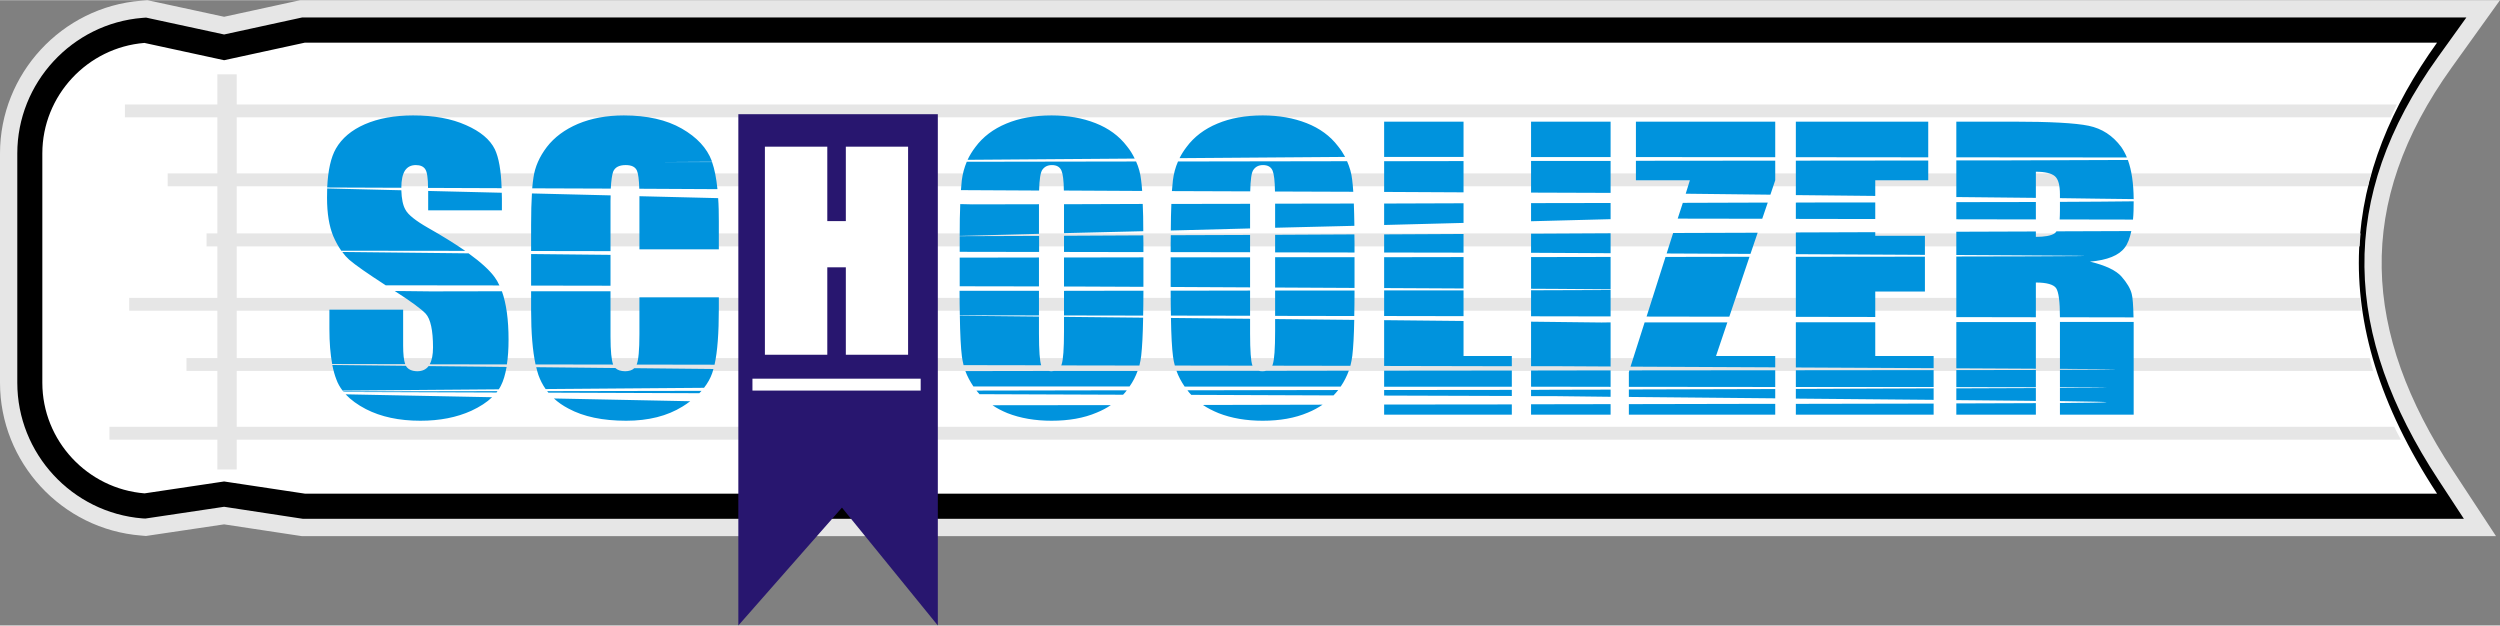 <svg xmlns="http://www.w3.org/2000/svg" xml:space="preserve" width="955px" height="239px" version="1.1" style="shape-rendering:geometricPrecision; text-rendering:geometricPrecision; image-rendering:optimizeQuality; fill-rule:evenodd; clip-rule:evenodd"
viewBox="0 0 180.71 45.2"
 xmlns:xlink="http://www.w3.org/1999/xlink"
 xmlns:xodm="http://www.corel.com/coreldraw/odm/2003">
 <rect x="0" y="0" width="180.71" height="45.2" fill="#808080" stroke="none"/>
 <defs>
  <style type="text/css">
   <![CDATA[
    .fil2 {fill:black}
    .fil4 {fill:#0093DD}
    .fil5 {fill:#28166F}
    .fil1 {fill:#E6E6E6}
    .fil0 {fill:white}
    .fil3 {fill:white}
    .fil6 {fill:white;fill-rule:nonzero}
   ]]>
  </style>
 </defs>
 <g id="Layer_x0020_1">
  <path class="fil0" d="M22.04 3.07l-5.84 1.27 -5.76 -1.25c-4.11,0.33 -7.37,3.8 -7.37,7.99l0 16.57c0,4.2 3.26,7.67 7.38,8l5.75 -0.86 5.84 0.88 36.61 0 117.51 0c-3.97,-6.18 -6.1,-12.45 -5.53,-18.84 0.4,-4.52 2.15,-9.1 5.53,-13.76l-154.12 0 0 0 0 0z"/>
  <g id="_2964136515104">
   <path class="fil1" d="M16.2 37.89l-5.65 0.84 -0.34 -0.03c-5.75,-0.45 -10.21,-5.29 -10.21,-11.05l0 -16.57c0,-5.75 4.46,-10.58 10.19,-11.04l0.46 -0.04 5.55 1.2 5.51 -1.2 159 0 -3.48 4.85c-7.08,9.87 -6.47,19.17 0.07,29.14l3.12 4.75 -5.68 0c-38.7,0 -77.39,0 -116.09,0l-36.84 0 -5.61 -0.85z"/>
  </g>
  <path class="fil2" d="M16.2 36.62l-5.69 0.85 -0.21 -0.01c-5.09,-0.41 -9.05,-4.69 -9.05,-9.81l0 -16.57c0,-5.1 3.96,-9.39 9.04,-9.8l0.27 -0.02 5.64 1.22 5.64 -1.23 156.44 0 -2.06 2.87c-7.32,10.2 -6.85,20.05 0.04,30.56l1.84 2.81 -3.36 0c-39.17,0 -76.92,0 -116.09,0l-36.75 0 -5.7 -0.87z"/>
  <path class="fil3" d="M176.16 3.07l-154.12 0 -5.84 1.27 -5.76 -1.25c-4.11,0.33 -7.38,3.8 -7.38,7.99l0 16.57c0,4.2 3.27,7.67 7.39,8l5.75 -0.86 5.84 0.88 36.61 0c39.17,0 78.34,0 117.51,0 -8.44,-12.87 -6.58,-23.42 0,-32.6z"/>
  <path class="fil1" d="M9.03 7.54l6.68 0 0 -2.18 1.4 0 0 2.18 156.14 0c-0.15,0.31 -0.3,0.62 -0.44,0.93l-155.7 0 0 4.05 154.27 0c-0.08,0.3 -0.15,0.61 -0.22,0.93l-154.05 0 0 3.41 153.52 0c-0.03,0.31 -0.05,0.62 -0.07,0.94l-153.45 0 0 3.72 153.49 0c0.02,0.32 0.05,0.63 0.09,0.93l-153.58 0 0 3.42 154.18 0c0.08,0.31 0.16,0.63 0.25,0.93l-154.43 0 0 4.04 155.96 0c0.15,0.32 0.31,0.63 0.48,0.93l-156.44 0 0 2.15 -1.4 0 0 -2.15 -7.8 0 0 -0.93 7.8 0 0 -4.04 -2.23 0 0 -0.93 2.23 0 0 -3.42 -6.37 0 0 -0.93 6.37 0 0 -3.72 -0.78 0 0 -0.94 0.78 0 0 -3.41 -3.59 0 0 -0.93 3.59 0 0 -4.05 -6.68 0 0 -0.93z"/>
  <g id="_2348593680368">
   <path class="fil4" d="M36.28 15.19l-5.33 0 0 -1.4 5.32 0.13c0,0.14 0.01,0.28 0.01,0.43l0 0.84 0 0 0 0zm-5.34 -1.62c0,-0.7 -0.07,-1.16 -0.2,-1.35 -0.13,-0.2 -0.36,-0.3 -0.68,-0.3 -0.35,0 -0.61,0.13 -0.79,0.4 -0.17,0.27 -0.26,0.68 -0.26,1.23l0 0.01 -5.36 -0.02c0.06,-1.25 0.27,-2.18 0.63,-2.81 0.43,-0.75 1.13,-1.34 2.09,-1.76 0.97,-0.42 2.13,-0.64 3.49,-0.64 1.5,0 2.77,0.23 3.82,0.7 1.05,0.46 1.74,1.04 2.09,1.75 0.28,0.59 0.45,1.52 0.49,2.81l-5.32 -0.02 0 0 0 0zm-1.93 0.17c0.02,0.61 0.11,1.09 0.3,1.41 0.19,0.36 0.73,0.79 1.62,1.3 1.06,0.6 1.96,1.16 2.7,1.67l-8.96 -0.01c-0.22,-0.31 -0.41,-0.66 -0.58,-1.05 -0.3,-0.73 -0.45,-1.65 -0.45,-2.77 0,-0.24 0,-0.47 0.01,-0.68l5.36 0.13 0 0 0 0zm4.86 4.56c0.9,0.65 1.53,1.23 1.89,1.73 0.13,0.18 0.24,0.37 0.34,0.59l-8.22 -0.01c-1.31,-0.85 -2.19,-1.46 -2.64,-1.85 -0.18,-0.16 -0.35,-0.35 -0.5,-0.56l9.13 0.1 0 0zm2.41 2.74c0.32,0.89 0.48,2.06 0.48,3.5 0,0.68 -0.04,1.27 -0.12,1.79l-5.58 -0.01c0.16,-0.29 0.24,-0.69 0.24,-1.22 0,-1.24 -0.18,-2.06 -0.53,-2.44 -0.32,-0.34 -1.07,-0.89 -2.24,-1.64l2.61 0.03 5.14 -0.01 0 0zm0.34 5.47c-0.1,0.55 -0.23,1.01 -0.42,1.37 -0.04,0.08 -0.09,0.17 -0.15,0.25l-11.29 0.09c-0.19,-0.25 -0.34,-0.51 -0.44,-0.79 -0.12,-0.3 -0.22,-0.66 -0.3,-1.06l5.32 0.06c0.01,0.02 0.02,0.03 0.03,0.05 0.15,0.22 0.42,0.34 0.8,0.34 0.35,0 0.62,-0.12 0.81,-0.37l5.64 0.06 0 0 0 0zm-0.66 1.75c-0.02,0.04 -0.05,0.07 -0.07,0.1l-11.05 -0.04 -0.04 -0.04 11.16 -0.02 0 0 0 0zm-0.39 0.44c-0.38,0.37 -0.88,0.69 -1.5,0.98 -1.06,0.48 -2.28,0.72 -3.68,0.72 -1.54,0 -2.85,-0.28 -3.94,-0.84 -0.6,-0.31 -1.09,-0.67 -1.47,-1.07l10.59 0.21 0 0zm-11.56 -2.4c-0.13,-0.71 -0.2,-1.55 -0.2,-2.54l0 -1.39 5.33 0 0 2.58c0,0.64 0.05,1.09 0.15,1.36l-5.28 -0.01 0 0 0 0zm27.95 -8.29l-5.74 0 0 -3.68 0 -0.16 5.69 0.14c0.04,0.51 0.05,1.08 0.05,1.69l0 2.01zm-5.75 -4.38c-0.02,-0.67 -0.08,-1.11 -0.17,-1.31 -0.12,-0.27 -0.39,-0.4 -0.81,-0.4 -0.48,0 -0.78,0.16 -0.91,0.48 -0.08,0.23 -0.14,0.64 -0.17,1.22l-5.68 -0.02c0.03,-0.29 0.05,-0.56 0.09,-0.78 0.11,-0.77 0.43,-1.5 0.97,-2.21 0.54,-0.7 1.29,-1.26 2.25,-1.67 0.96,-0.4 2.06,-0.61 3.31,-0.61 1.69,0 3.09,0.32 4.19,0.95 1.1,0.63 1.82,1.41 2.17,2.34l0.02 0.06 -3.47 0.02 3.47 0c0.18,0.51 0.31,1.16 0.39,1.96l-5.65 -0.03 0 0 0 0zm-2.07 0.48c-0.01,0.13 -0.01,0.25 -0.01,0.38l0 3.65 -5.74 -0.01 0 -1.88c0,-0.89 0.02,-1.65 0.06,-2.28l5.69 0.14 0 0zm-0.01 4.3l0 2.23 -5.74 -0.01 0 -2.28 5.74 0.06zm0 2.63l0 3.29c0,1.03 0.07,1.69 0.19,2.01l-5.61 -0.01c-0.21,-0.99 -0.32,-2.28 -0.32,-3.9l0 -1.39 5.74 0 0 0 0 0zm0.35 5.55c0.16,0.15 0.39,0.23 0.71,0.23 0.28,0 0.51,-0.07 0.66,-0.22l5.72 0.06c-0.03,0.11 -0.06,0.21 -0.09,0.3 -0.13,0.37 -0.33,0.73 -0.59,1.06l-11.45 0.09c-0.22,-0.31 -0.39,-0.65 -0.52,-1.01 -0.06,-0.18 -0.11,-0.37 -0.16,-0.57l5.72 0.06 0 0 0 0zm6.23 1.65c-0.05,0.06 -0.11,0.12 -0.16,0.17l-10.91 -0.04c-0.03,-0.03 -0.06,-0.07 -0.09,-0.11l11.16 -0.02 0 0zm-0.82 0.75c-0.17,0.13 -0.35,0.26 -0.55,0.38 -1.11,0.69 -2.47,1.03 -4.08,1.03 -1.69,0 -3.08,-0.29 -4.17,-0.88 -0.4,-0.21 -0.75,-0.45 -1.05,-0.73l9.85 0.2 0 0zm-3.87 -2.65c0.13,-0.31 0.2,-1.05 0.2,-2.2l0 -2.66 5.74 0 0 0.82c0,1.77 -0.1,3.11 -0.31,4.05l-5.63 -0.01 0 0 0 0zm21.2 -17.56l0 2.78 -5.74 0.04 0 -2.82 5.74 0zm0 2.9l0 2.04 -5.74 -0.02 0 -2.01 5.74 -0.01 0 0 0 0zm0 3.01l0 3.49 -13.2 -0.02 0 -3.8 5.75 0.14 0 1.85 1.71 0 0 -1.81 5.74 0.15 0 0 0 0zm0 3.92l0 2.07 -13.2 -0.02 0 -2.15 9.57 0.1 3.63 0 0 0 0 0zm0 2.41l0 1.75 -1.53 0 1.53 0.02 0 3.59 -5.74 -0.01 0 -5.31 -1.71 0 0 5.31 -5.75 -0.01 0 -5.33 13.2 -0.01 0 0 0 0zm0 5.79l0 1.11 -2.05 -0.01 -3.69 0.03 0 -1.17 4.31 0.04 1.43 0zm0 1.41l0 0.25 -5.74 -0.02 0 -0.22 5.74 -0.01 0 0zm0 1.07l0 0.67 -5.74 0 0 -0.74 3.69 0.07 2.05 0 0 0zm-7.45 -2.54l0 1.2 -5.75 0.05 0 -1.31 5.75 0.06 0 0 0 0zm0 1.48l0 0.21 -5.75 -0.02 0 -0.18 5.75 -0.01zm0 0.96l0 0.77 -5.75 0 0 -0.89 5.75 0.12zm-5.75 -15.52l0 -1.97 5.75 -0.01 0 2 -5.75 -0.02 0 0 0 0zm0 -2.01l0 -2.88 5.75 0 0 2.84 -5.75 0.04 0 0zm28.63 9.52c0,0.59 -0.01,1.13 -0.02,1.62l-5.72 -0.01 0 -1.78 5.74 -0.01 0 0.18 0 0 0 0zm-5.74 -0.48l0 -2.1 5.74 -0.01 0 2.13 -4.45 -0.02 -1.29 0 0 0 0 0zm5.72 2.25c-0.02,1.22 -0.07,2.13 -0.14,2.75 -0.03,0.24 -0.07,0.48 -0.13,0.71l-5.65 -0.01c0.01,-0.03 0.02,-0.05 0.03,-0.08 0.11,-0.33 0.17,-1.12 0.17,-2.37l0 -1.06 5.72 0.06 0 0 0 0zm-0.4 3.85c-0.14,0.39 -0.33,0.77 -0.58,1.12l-11.29 0c-0.24,-0.36 -0.44,-0.73 -0.58,-1.11l6.01 -0.01c0.06,0.01 0.13,0.02 0.2,0.02 0.07,0 0.14,-0.01 0.2,-0.02l6.04 0 0 0zm-0.78 1.4c-0.08,0.11 -0.17,0.22 -0.27,0.32l-10.38 -0.04c-0.07,-0.08 -0.15,-0.17 -0.22,-0.26l10.87 -0.02 0 0zm-1.15 1.07c-0.31,0.21 -0.65,0.39 -1.02,0.54 -0.93,0.4 -2.03,0.59 -3.27,0.59 -1.18,0 -2.25,-0.18 -3.19,-0.55 -0.39,-0.16 -0.76,-0.35 -1.08,-0.57l8.56 -0.01 0 0 0 0zm-10.65 -2.89c-0.05,-0.2 -0.09,-0.41 -0.12,-0.62 -0.08,-0.64 -0.13,-1.62 -0.15,-2.95l5.72 0.06 0 1.24c0,1.23 0.06,1.99 0.16,2.28l0.01 0 -5.62 -0.01 0 0zm-0.27 -3.6c-0.01,-0.49 -0.02,-1.02 -0.02,-1.6l0 -0.17 5.74 0 0 1.78 -5.72 -0.01 0 0 0 0zm-0.01 -2.1l0 -2.07 5.73 -0.01 0 2.09 -5.73 -0.01zm0 -2.49l0 -0.63 0 -0.5 5.74 -0.02 0 1.16 -5.74 -0.01 0 0 0 0zm7.54 0.01l0 -1.17 5.73 -0.03c0.01,0.18 0.01,0.37 0.01,0.56l0 0.65 -5.74 -0.01 0 0zm-7.54 -1.16c0,-0.89 0.01,-1.65 0.04,-2.3l0.89 0.02 4.8 -0.01 0 2.14 -5.73 0.15 0 0 0 0zm7.54 -0.2l0 -2.09 5.69 -0.02c0.03,0.57 0.04,1.22 0.04,1.97l-5.73 0.14 0 0 0 0zm-7.45 -3.11c0.02,-0.26 0.04,-0.49 0.06,-0.7 0.06,-0.47 0.18,-0.92 0.36,-1.35l12.24 -0.02c0.19,0.42 0.31,0.86 0.36,1.32 0.03,0.22 0.06,0.49 0.08,0.81l-5.66 -0.03c-0.01,-0.72 -0.07,-1.2 -0.17,-1.43 -0.11,-0.27 -0.34,-0.41 -0.69,-0.41 -0.31,0 -0.53,0.11 -0.69,0.33 -0.14,0.19 -0.22,0.69 -0.24,1.51l-5.65 -0.03 0 0 0 0zm0.48 -2.19c0.15,-0.32 0.34,-0.63 0.57,-0.93 0.54,-0.73 1.29,-1.3 2.23,-1.69 0.93,-0.39 2.02,-0.59 3.27,-0.59 1.18,0 2.24,0.19 3.18,0.56 0.94,0.37 1.7,0.92 2.27,1.67 0.23,0.28 0.41,0.58 0.56,0.89l-12.08 0.09 0 0 0 0zm27.97 9.64c0,0.6 -0.01,1.15 -0.02,1.65l-5.72 -0.01 0 -1.83 1.16 0 4.58 0 0 0.19 0 0 0 0zm-5.74 -0.41l0 -2.19 5.74 0 0 2.22 -5.74 -0.03 0 0zm5.72 2.34c-0.02,1.14 -0.07,2 -0.14,2.59 -0.03,0.25 -0.08,0.49 -0.14,0.73l-5.65 -0.01c0.02,-0.03 0.03,-0.06 0.04,-0.1 0.11,-0.33 0.17,-1.12 0.17,-2.37l0 -0.9 5.72 0.06 0 0zm-0.39 3.67c-0.15,0.4 -0.34,0.79 -0.59,1.15l-11.28 0c-0.25,-0.37 -0.45,-0.74 -0.59,-1.14l5.94 0c0.08,0.02 0.17,0.03 0.27,0.03 0.1,0 0.19,-0.01 0.27,-0.03l5.98 -0.01 0 0zm-0.77 1.4c-0.11,0.14 -0.22,0.27 -0.34,0.39l-10.28 -0.04c-0.1,-0.1 -0.19,-0.21 -0.28,-0.33l10.9 -0.02 0 0 0 0zm-1.13 1.06c-0.32,0.22 -0.67,0.41 -1.06,0.57 -0.94,0.4 -2.03,0.59 -3.27,0.59 -1.18,0 -2.25,-0.18 -3.19,-0.55 -0.41,-0.17 -0.79,-0.36 -1.13,-0.59l8.65 -0.02 0 0zm-10.68 -2.83c-0.06,-0.21 -0.1,-0.43 -0.13,-0.65 -0.08,-0.61 -0.13,-1.54 -0.15,-2.79l5.72 0.06 0 1.08c0,1.23 0.06,1.99 0.16,2.27l0.02 0.04 -5.62 -0.01 0 0zm-0.28 -3.61c-0.01,-0.49 -0.02,-1.03 -0.02,-1.62l0 -0.18 5.74 -0.01 0 1.82 -5.72 -0.01zm-0.02 -2.07l0 -2.14 5.74 0 0 2.17 -5.74 -0.03zm0 -2.52l0 -0.65c0,-0.2 0,-0.38 0.01,-0.57l5.73 -0.02 0 1.25 -5.73 -0.01 0 0 -0.01 0zm7.55 0.02l0 -1.27 5.73 -0.03c0.01,0.21 0.01,0.41 0.01,0.63l0 0.68 -5.74 -0.01 0 0zm-7.54 -1.58c0,-0.73 0.02,-1.37 0.04,-1.92l5.69 -0.01 0 1.78 -5.73 0.15 0 0zm7.54 -0.2l0 -1.74 5.69 -0.01c0.02,0.47 0.03,1.01 0.04,1.61l-5.73 0.14 0 0zm-7.46 -2.65c0.02,-0.29 0.05,-0.55 0.07,-0.77 0.06,-0.48 0.18,-0.94 0.37,-1.37l12.22 -0.02c0.19,0.43 0.32,0.87 0.37,1.34 0.03,0.24 0.06,0.53 0.08,0.87l-5.66 -0.02c-0.01,-0.76 -0.07,-1.26 -0.17,-1.5 -0.11,-0.27 -0.34,-0.41 -0.69,-0.41 -0.31,0 -0.53,0.11 -0.69,0.33 -0.15,0.19 -0.22,0.72 -0.24,1.57l-5.66 -0.02 0 0zm0.55 -2.38c0.14,-0.28 0.31,-0.55 0.51,-0.81 0.54,-0.73 1.29,-1.3 2.23,-1.69 0.93,-0.39 2.02,-0.59 3.27,-0.59 1.18,0 2.24,0.19 3.18,0.56 0.94,0.37 1.7,0.92 2.27,1.67 0.2,0.25 0.37,0.51 0.51,0.77l-11.97 0.09 0 0 0 0zm20.53 -2.64l0 2.55 -5.74 0 0 -2.55 5.74 0 0 0 0 0zm0 2.85l0 2.26 -5.74 -0.03 0 -2.22 5.74 -0.01 0 0zm0 3.05l0 1.42 -5.74 0.15 0 -1.55 5.74 -0.02 0 0zm0 2.22l0 1.35 -5.74 -0.01 0 -1.31 5.74 -0.03zm0 1.67l0 2.27 -5.74 -0.03 0 -2.23 5.74 -0.01 0 0zm0 2.41l0 1.86 -5.74 -0.01 0 -1.85 5.74 0 0 0zm0 2.21l0 2.53 3.49 0 0 0.74 -9.23 -0.02 0 -3.31 5.74 0.06 0 0zm3.49 3.58l0 1.17 -9.23 0 0 -1.16 9.23 -0.01zm0 1.4l0 0.44 -9.23 -0.03 0 -0.4 9.23 -0.01zm0 1.05l0 0.74 -9.23 0 0 -0.73 9.23 -0.01zm7.14 -20.44l0 2.56 -5.75 0 0 -2.56 5.75 0zm0 2.84l0 2.31 -5.75 -0.02 0 -2.29 5.75 0 0 0zm0 3.04l0 1.17 -5.75 0.15 0 -1.31 5.75 -0.01 0 0 0 0zm0 2.19l0 1.44 -5.75 -0.03 0 -1.38 5.75 -0.03 0 0zm0 1.71l0 2.34c-0.9,-0.01 -2.15,-0.02 -3.83,-0.03l-1.92 -0.01 0 -2.29 5.74 -0.01 0 0 0.01 0zm0 2.39l0 1.91 -5.75 -0.01 0 -1.88c2.33,-0.01 4.37,-0.01 5.75,-0.02l0 0zm0 2.34l0 3.19 -3.57 -0.02 -2.18 0 0 -3.22 5.1 0.06 0.65 -0.01 0 0 0 0zm0 3.47l0 1.19 -5.75 -0.01 0 -1.17 5.75 -0.01 0 0 0 0zm0 1.39l0 0.52 -4.19 -0.05 -1.56 0 0 -0.45 1.56 -0.01 4.19 -0.01 0 0zm0 1.05l0 0.76 -5.75 0 0 -0.75 5.75 -0.01 0 0zm11.9 -20.42l0 2.57 -10.07 -0.01 0 -2.56 10.07 0 0 0zm0 2.82l0 1.42 -0.35 1.04 -6.12 -0.07 0.3 -0.97 -3.9 0 0 -1.41 10.07 -0.01 0 0 0 0zm-0.54 3.03l-0.4 1.17 -6.11 -0.01 0.37 -1.14 6.14 -0.02 0 0 0 0zm-0.73 2.18l-0.52 1.53 -6.06 -0.03 0.47 -1.48 6.11 -0.02 0 0 0 0zm-0.59 1.74l-1.46 4.33 -5.98 -0.01 1.37 -4.31 5.39 -0.01 0.68 0 0 0zm-1.6 4.74l-0.82 2.43 4.28 0 0 0.82 -10.46 -0.05 1.02 -3.2 5.98 0 0 0 0 0zm3.46 3.46l0 1.21 -0.95 0 -9.63 -0.01 0 -1.06 0.04 -0.13 10.2 -0.01 0.34 0 0 0 0 0zm0 1.36l0 0.67 -10.58 -0.1 0 -0.54 10.58 -0.03 0 0zm0 1.07l0 0.78 -10.58 0 0 -0.76 9.63 -0.02 0.95 0 0 0 0 0zm1.49 -20.4l9.57 0 0 2.58 -9.57 -0.01 0 -2.57 0 0zm9.57 2.81l0 1.43 -3.83 0 0 1.13 -5.74 -0.06 0 -2.49 9.57 -0.01 0 0 0 0zm-3.83 3.03l0 1.2 -5.74 -0.01 0 -1.18 2.68 -0.01 3.06 0 0 0 0 0zm0 2.15l0 0.26 3.59 0 0 1.38 -9.33 -0.05 0 -1.57 5.74 -0.02 0 0zm3.59 1.77l0 2.52 -3.59 0 0 1.84 -5.74 -0.01 0 -4.34c2.64,0 6.04,-0.01 9.33,-0.01l0 0zm-3.59 4.74l0 2.44 4.22 0 0 0.88 -9.96 -0.05 0 -3.27 5.74 0 0 0 0 0zm4.22 3.46l0 1.22c-3.69,0 -7.41,0 -9.96,0l0 -1.21c2.41,0 6.17,0 9.96,-0.01l0 0zm0 1.32l0 0.83 -9.96 -0.09 0 -0.7 9.96 -0.04 0 0 0 0zm0 1.1l0 0.8 -9.96 0 0 -0.78c2.55,-0.01 6.27,-0.01 9.96,-0.02l0 0zm1.64 -20.38l4.07 0c2.71,0 4.54,0.1 5.5,0.3 0.96,0.2 1.74,0.71 2.35,1.53 0.15,0.22 0.29,0.47 0.41,0.76l-12.33 -0.01 0 -2.58 0 0 0 0zm12.4 2.77c0.27,0.74 0.41,1.68 0.42,2.83 -0.69,-0.01 -1.51,-0.02 -2.47,-0.03l-2.86 -0.04 0 -0.27c0,-0.67 -0.12,-1.11 -0.37,-1.32 -0.25,-0.21 -0.71,-0.32 -1.37,-0.32l0 1.89 -5.75 -0.06 0 -2.65 3.73 0 8.67 -0.03 0 0 0 0zm0.42 2.99l0 0.02c0,0.48 -0.01,0.92 -0.05,1.3l-5.3 -0.01c0.01,-0.19 0.02,-0.41 0.02,-0.65l0 -0.62c2.02,-0.01 3.88,-0.02 5.33,-0.04l0 0zm-0.17 2.15c-0.11,0.52 -0.26,0.92 -0.47,1.19 -0.42,0.57 -1.26,0.91 -2.52,1.02 1.13,0.27 1.9,0.64 2.29,1.09 0.39,0.45 0.64,0.87 0.73,1.25 0.07,0.26 0.11,0.82 0.13,1.69l-5.32 -0.01 0 0c0,-1.13 -0.09,-1.83 -0.28,-2.11 -0.19,-0.26 -0.68,-0.4 -1.46,-0.4l0 2.51 -5.75 -0.01 0 -4.38c8.13,-0.01 14.18,-0.04 3.63,-0.09l-3.63 -0.02 0 -1.68 5.75 -0.02 0 0.39c0.64,0 1.09,-0.08 1.35,-0.25 0.05,-0.04 0.1,-0.08 0.14,-0.15l5.41 -0.02 0 0 0 0zm0.17 6.57c0,0.33 0,0.7 0,1.11l0 5.59 -5.33 0 0 -0.84c3.81,-0.03 5.1,-0.07 0,-0.14l0 -0.95c5.1,-0.02 3.81,-0.04 0,-0.05l0 -1.26c4.43,-0.01 6.1,-0.04 0,-0.07l0 -3.39 5.33 0 0 0 0 0zm-7.07 0.01l0 3.37 -5.75 -0.03 0 -3.34 5.75 0 0 0 0 0zm0 3.46l0 1.25c-1.7,-0.01 -3.69,-0.01 -5.75,-0.01l0 -1.23c2.03,0 4.02,-0.01 5.75,-0.01l0 0zm0 1.31l0 0.93 -0.53 -0.01 -5.22 -0.05 0 -0.85 5.22 -0.02 0.53 0 0 0 0 0zm0 1.09l0 0.83 -5.75 0 0 -0.81c2.06,0 4.05,-0.01 5.75,-0.02l0 0 0 0zm-5.75 -13.29l0 -1.24c1.88,0 3.85,-0.01 5.75,-0.01l0 1.26 -5.75 -0.01 0 0 0 0z"/>
   <polygon class="fil5" points="53.37,8.24 67.79,8.24 67.79,45.2 60.86,36.68 53.37,45.2 "/>
   <polygon class="fil6" points="65.64,10.59 65.64,25.63 61.14,25.63 61.14,19.31 59.8,19.31 59.8,25.63 55.29,25.63 55.29,10.59 59.8,10.59 59.8,15.97 61.14,15.97 61.14,10.59 "/>
   <polygon id="_1" class="fil0" points="54.39,27.36 66.55,27.36 66.55,28.22 54.39,28.22 "/>
  </g>
 </g>
</svg>
